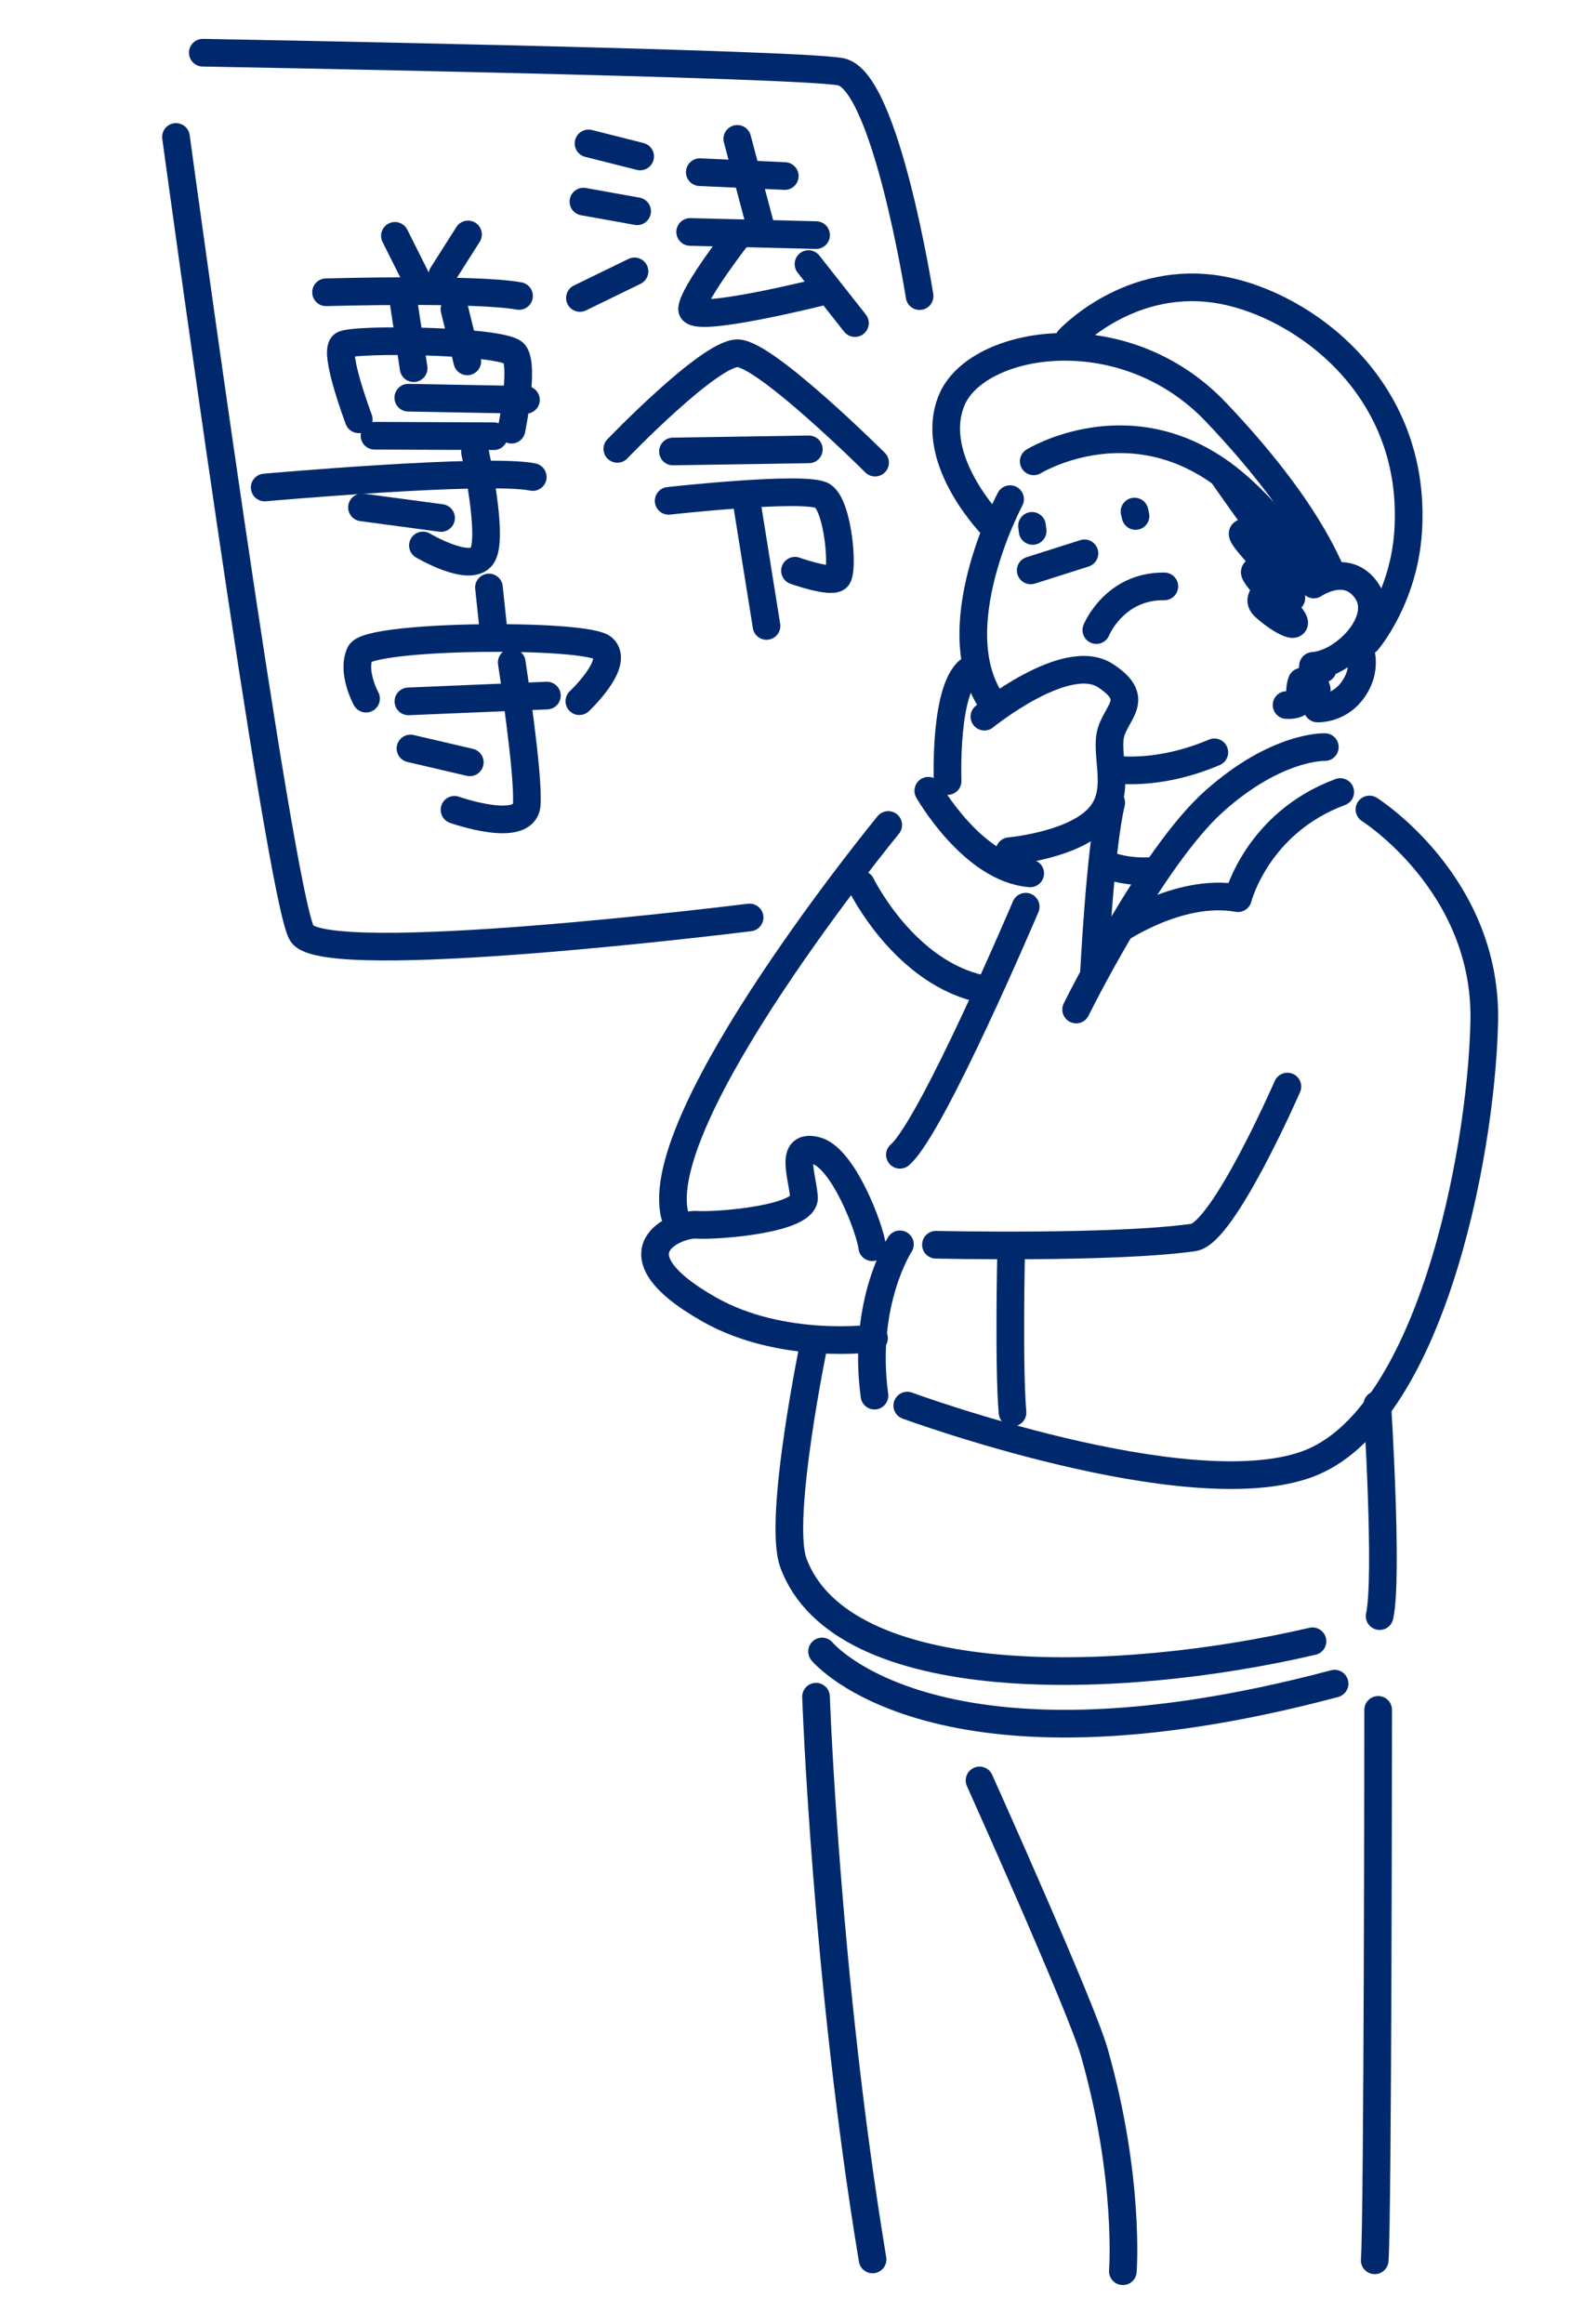 <svg fill="none" height="210" viewBox="0 0 142 210" width="142" xmlns="http://www.w3.org/2000/svg" xmlns:xlink="http://www.w3.org/1999/xlink"><clipPath id="a"><path d="m0 0h126.752v199.47h-126.752z" transform="matrix(.997 .077 -.077 .997 15.539 .459)"/></clipPath><g clip-path="url(#a)" stroke="#00296d" stroke-linecap="round" stroke-linejoin="round" stroke-width="2.5"><path d="m53.195 12.959 4.666 1.177"/><path d="m52.734 18.217 4.855.872"/><path d="m52.418 26.923 4.934-2.403"/><path d="m63.254 15.557 7.681.349"/><path d="m62.383 20.958 11.381.285"/><path d="m66.641 12.548 2.244 8.45"/><path d="m66.815 21.148s-4.149 5.322-4.26 6.758c-.112 1.436 12.003-1.617 12.003-1.617"/><path d="m73.078 23.863 4.199 5.331"/><path d="m55.799 40.559s8.352-8.691 10.887-8.638 12.411 9.88 12.411 9.88"/><path d="m60.826 40.795 12.284-.192"/><path d="m60.439 45.254s12.502-1.392 13.925-.446c1.423.946 1.912 6.877 1.294 7.386s-3.801-.625-3.801-.625"/><path d="m67.414 44.877 1.869 11.682"/><path d="m35.695 21.311 1.886 3.758"/><path d="m42.304 21.184-2.328 3.668"/><path d="m29.47 26.41s13.445-.39 17.445.333"/><path d="m32.426 37.888s-2.312-6.113-1.408-6.724c.904-.611 14.572-.416 15.48.789.907 1.206-.265 6.873-.265 6.873"/><path d="m33.853 39.371 10.78.043"/><path d="m36.904 35.934 10.634.196"/><path d="m36.5 27.431.888 5.837"/><path d="m41.078 27.941 1.161 4.713"/><path d="m23.926 44.048s20.169-1.788 24.231-.946"/><path d="m42.937 40.861s1.744 7.844.623 9.387c-1.121 1.544-5.333-.961-5.333-.961"/><path d="m32.719 45.846 7.149.958"/><path d="m44.195 53.084.477 4.495"/><path d="m33.087 63.129s-1.311-2.382-.55-4.078 20.431-1.85 21.967-.492c1.535 1.357-2.137 4.798-2.137 4.798"/><path d="m36.916 63.374 12.517-.524"/><path d="m46.254 59.858s1.558 10.1 1.357 12.829-6.528.484-6.528.484"/><path d="m37.102 67.63 5.362 1.252"/><path d="m100.715 69.546c3.321.299 6.477-.477 9.048-1.568"/><path d="m91.302 45.101s-6.373 11.909-1.484 18.583"/><path d="m85.653 70.574s-.341-8.633 2.139-10.133"/><path d="m88.978 64.754s7.391-6.01 10.927-3.713c3.537 2.297.581 3.42.398 5.768-.182 2.349 1.104 5.318-1.427 7.484-2.531 2.167-7.633 2.617-7.633 2.617"/><path d="m83.906 71.45s4.013 7.06 9.213 7.464"/><path d="m77.836 79.925s3.934 8.076 11.081 9.467"/><path d="m80.286 74.543s-21.632 26.348-19.283 35.302"/><path d="m92.711 81.926s-8.472 19.94-11.368 22.418"/><path d="m118.753 52.815s2.979-2.08 4.785.578c1.806 2.658-2.019 6.592-4.86 6.774"/><path d="m93.436 41.686s8.409-5.167 17.033 1.116c4.483 3.268 8.244 9.195 8.244 9.195"/><path d="m89.944 47.761s-6.171-6.113-3.93-11.584c2.241-5.471 15.503-7.753 23.88 1.049 8.377 8.803 10.091 13.972 10.54 14.708"/><path d="m122.842 58.468s.95 1.983-.719 4.072c-1.256 1.564-3.035 1.477-3.035 1.477"/><path d="m110.461 42.812s5.254 7.559 6.384 8.555c1.13.996-2.229-2.392-4.091-3.135-1.862-.743 2.757 3.434 3.722 5.222.966 1.788-1.035-.885-2.684-1.715-1.648-.83 2.56 3.315 3.095 4.265.535.95-1.31.002-2.619-1.215-1.309-1.216 2.617-2.614 2.617-2.614"/><path d="m96.605 30.684s5.544-6.019 13.885-4.463c7.222 1.345 17.591 8.682 16.796 21.716-.371 6.111-3.695 9.981-3.695 9.981"/><path d="m98.021 49.998-4.856 1.542"/><path d="m102.547 46.222.093.4"/><path d="m93.281 47.515.058.46"/><path d="m99.096 56.934s1.621-4.002 6.147-3.95"/><path d="m119.568 60.432-1.044.424.496 1.452-1.359-.714s-.252.589-.109 1.405-1.262.707-1.262.707"/><path d="m119.749 67.505s-4.331-.171-10.008 4.899c-5.677 5.07-12.471 18.814-12.471 18.814"/><path d="m100.727 84.252s5.734-4.075 11.168-3.095c0 0 1.715-6.801 9.248-9.591"/><path d="m98.877 88.029s.565-11.4 1.564-15.492"/><path d="m100.172 78.192s1.78.737 4.276.477"/><path d="m78.842 112.695c-.208-1.708-2.634-8.078-5.06-8.72-2.427-.643-1.292 2.149-1.109 4.186.182 2.036-8.027 2.637-9.709 2.507-1.682-.131-8.12 2.372 1.1 7.628 6.631 3.776 14.935 2.625 14.935 2.625"/><path d="m81.343 112.435s-3.441 5.243-2.3 13.67"/><path d="m91.391 113.329s-.226 10.219.128 14.302"/><path d="m82.007 127.006s25.274 9.279 36.171 5.285c10.888-3.994 15.693-27.469 15.98-39.944.298-12.473-10.376-19.205-10.376-19.205"/><path d="m84.597 112.471s16.111.364 23.28-.659c2.703-.388 8.489-13.633 8.489-13.633"/><path d="m73.625 121.123s-3.369 16.147-1.911 20.098c4.357 11.804 29.169 11.212 46.919 7.08"/><path d="m124.492 126.93s.986 15.608.21 19.097"/><path d="m74.306 149.224s10.268 12.489 46.325 2.905"/><path d="m73.758 153.309s.896 25.414 5.112 50.848"/><path d="m88.539 160.875s9.187 20.434 10.364 24.54c3.245 11.376 2.59 19.807 2.59 19.807"/><path d="m124.57 154.499s-.029 46.094-.312 49.736"/><path d="m15.906 12.375s9.348 68.596 11.377 71.963c2.03 3.367 40.471-1.439 40.471-1.439"/><path d="m18.331 4.762s53.587.951 57.654 1.721c4.068.77 7.135 20.274 7.135 20.274"/></g></svg>